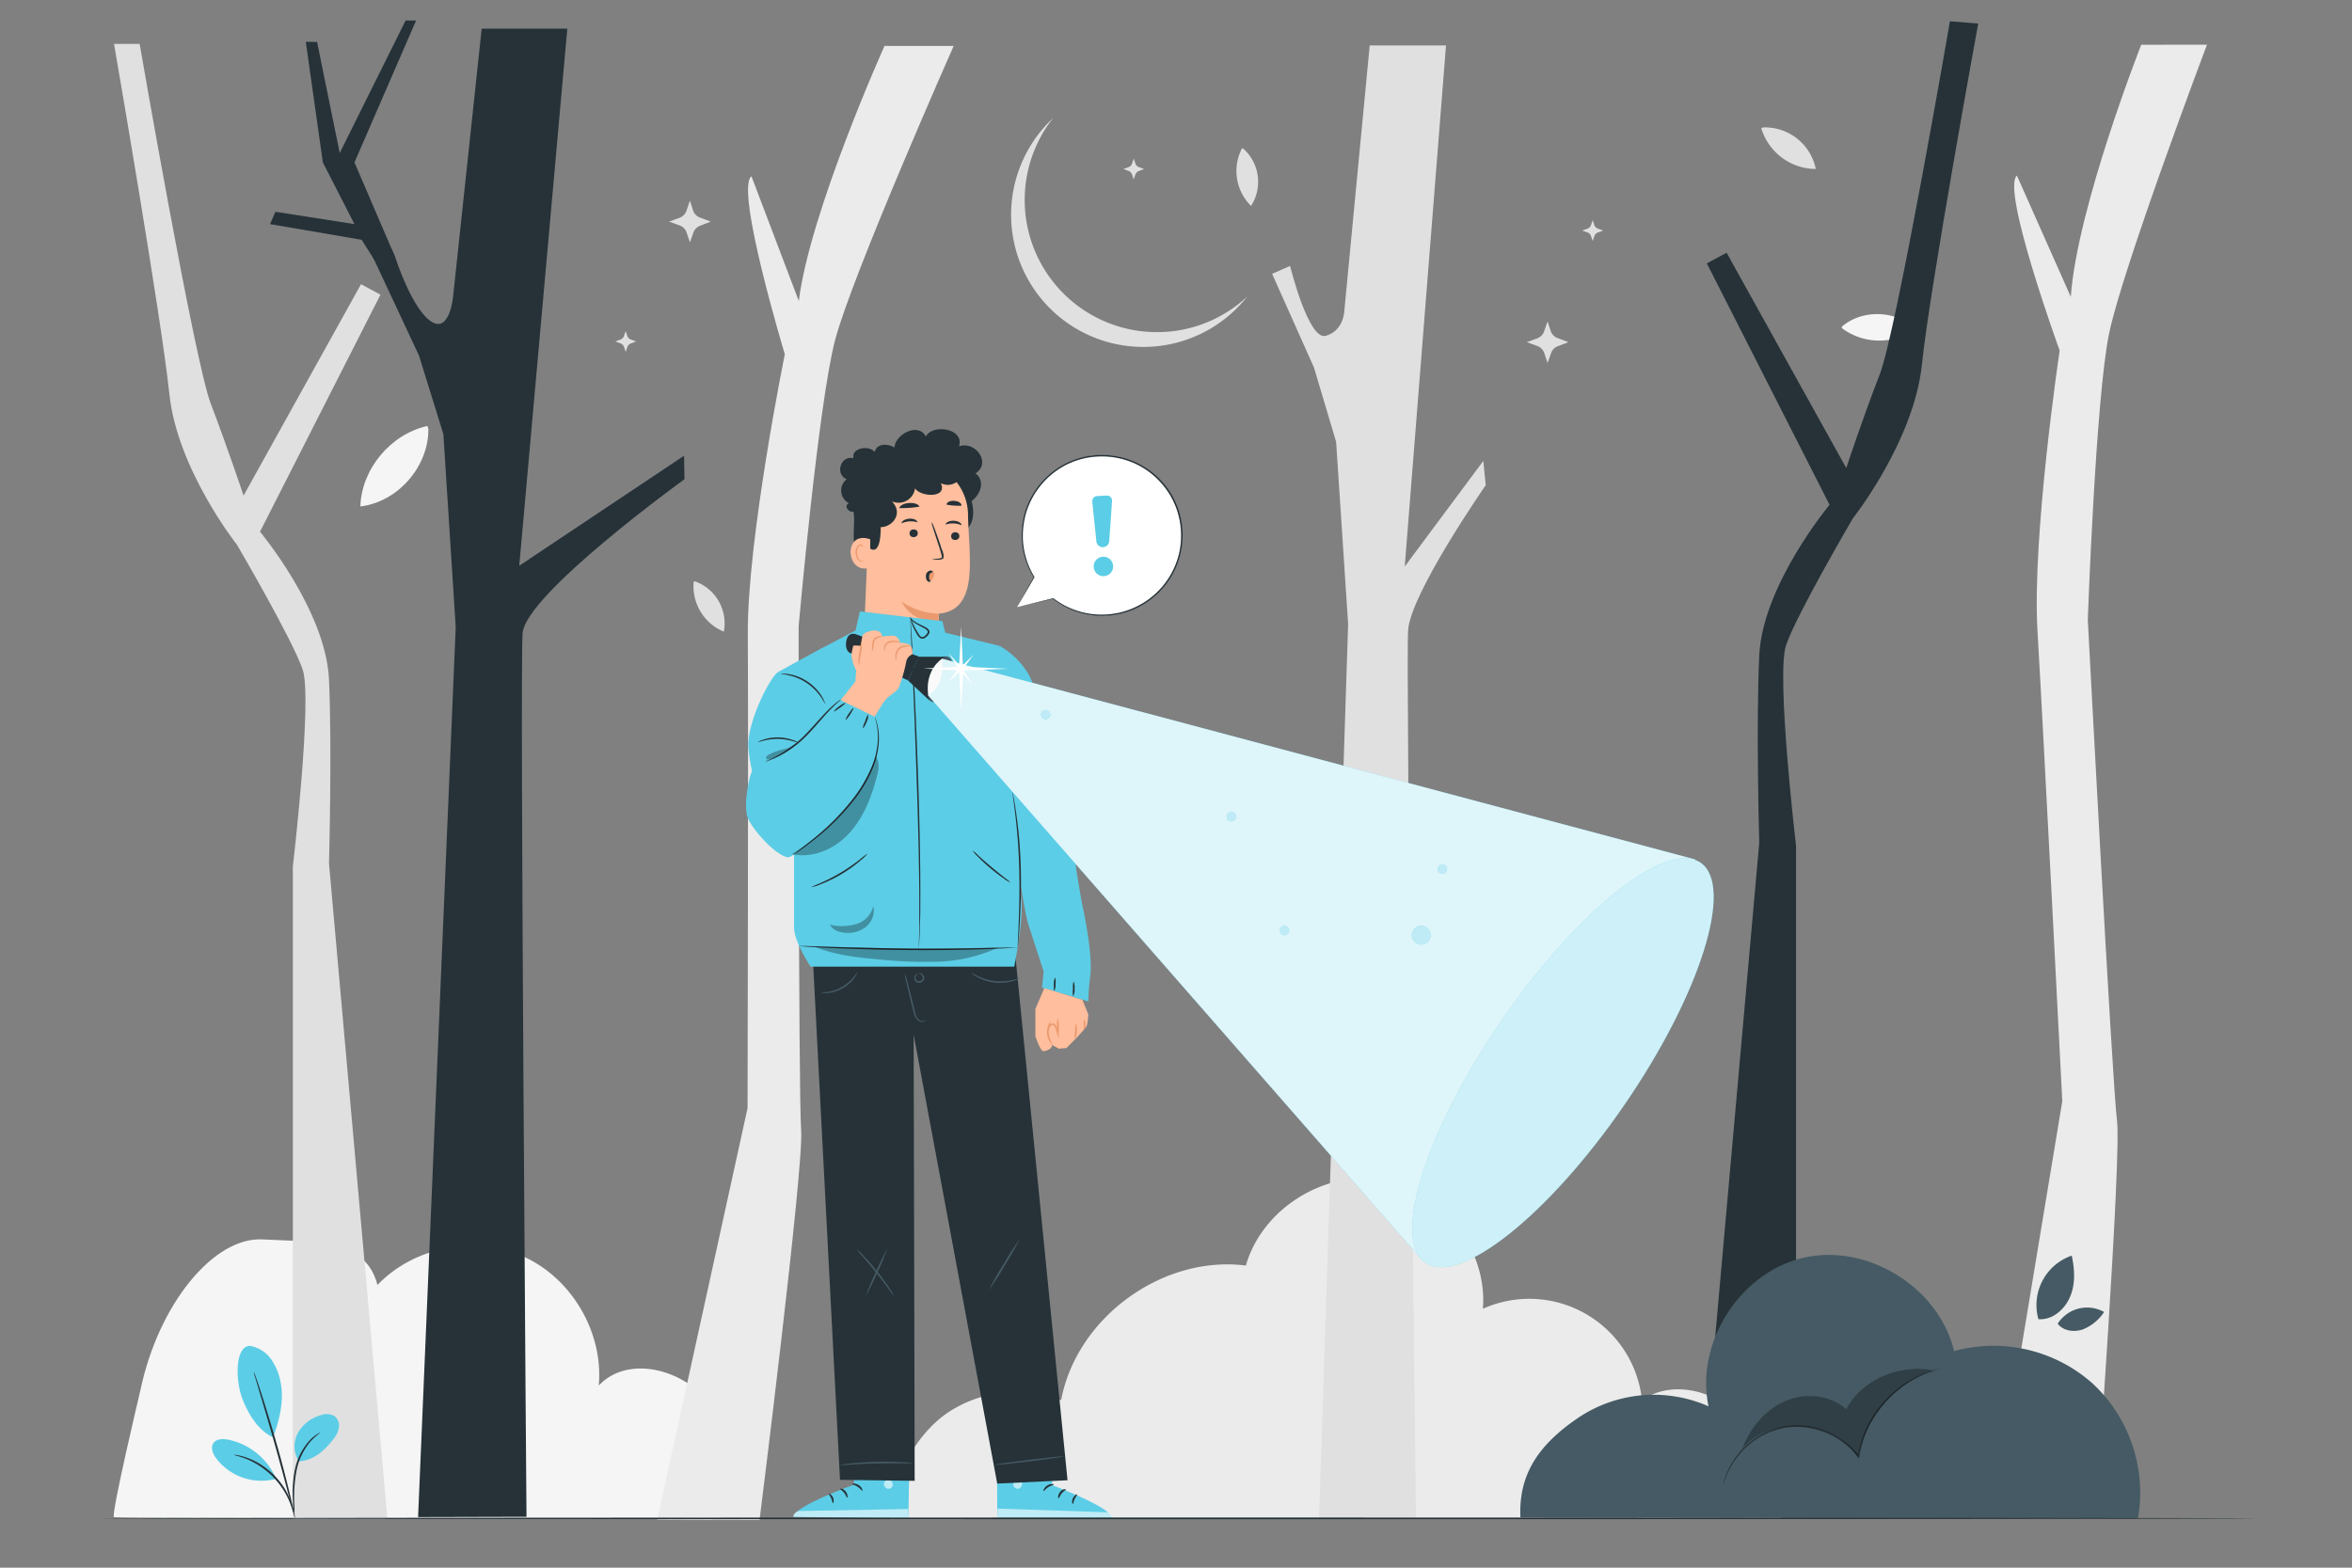 <svg xmlns="http://www.w3.org/2000/svg" viewBox="0 0 750 500"><rect x="0" y="0" width="750" height="500" fill="#808080" stroke="none"/><g id="freepik--background-complete--inject-2"><path d="M235.79,484.28c-.68-13.58-1.54-25.69-9.6-36.64s-26-15.66-35.26-5.73c1.54-16.82-8.5-34.09-23.88-41.09s-35-3.23-46.68,9c-4-15.31-20.67-13.56-36.46-14.52S50.55,416,44.82,443.2c0,0-9.6,40.32-8.46,40.7S235.79,484.28,235.79,484.28Z" style="fill:#f5f5f5"></path><path d="M557.07,454c-7.92-9.8-23.23-14.69-33.47-7.36a36.13,36.13,0,0,0-50.74-29.22c1.53-18.88-12.94-37.72-31.58-41.11s-38.82,9.13-44,27.33c-26.57-3.4-54,16.61-58.91,42.95a39.63,39.63,0,0,0-36,3.86c-10.43,7-18.22,21.54-18.4,34.08L568,484.28C566.63,471.77,565,463.81,557.07,454Z" style="fill:#ebebeb"></path><path d="M436.77,14.49,428.62,99.7s-.37,5.89-5.89,7.41-11.35-22.3-11.35-22.3l-5.73,2.52L419,117.23l7.06,23.69,3.83,58.15-9.26,285.26,30.9.09S448.27,212.86,449,201.09s24.76-46.33,24.76-46.33L473,147l-25.06,33.68L461.1,14.5Z" style="fill:#e0e0e0"></path><path d="M44.53,14S62,115.12,67.2,128.73s10.47,29.33,10.47,29.33l37.45-67.42,6.2,3.35L82.91,169.58s21,25.13,22,47.13,0,58.65,0,58.65l18.64,209.13H93.38V276.41s6.29-53.42,3.14-62.84-20.94-39.8-20.94-39.8S56.49,149.68,54,125.59,36.36,14,36.36,14Z" style="fill:#e0e0e0"></path><path d="M282.05,14.65S258.29,67.43,254.72,96l-15.1-39.78c-5.33,4,10.64,56.76,10.64,56.76s-12,59-11.8,89.38-.08,151.06-.08,151.06L209.59,484.64l32.62.11s14.15-112.52,13.26-124.14-.8-160.89-.8-160.89,6.25-70.62,11.6-91.17S304.1,14.66,304.1,14.66Z" style="fill:#ebebeb"></path><path d="M682.79,14.28s-20.41,51.8-22.46,80.39L643.15,56c-5.11,4.28,13.63,55.81,13.63,55.81s-8.86,59.23-7.07,89.4,7.91,150,7.91,150L635.79,483l32.58-1.62s8.19-112.51,6.69-124-9.31-159.75-9.31-159.75,2.52-70.47,6.77-91.17,31.23-92.21,31.23-92.21Z" style="fill:#ebebeb"></path><path d="M136.28,135.87c-11.7,2.58-21,13.69-21.37,25.66,11.94-1.42,21.85-12.75,21.68-24.78" style="fill:#f5f5f5"></path><path d="M561.63,40.89a18.25,18.25,0,0,0,17.38,13,16.56,16.56,0,0,0-16.82-13.25" style="fill:#e0e0e0"></path><path d="M587.2,104.55a19.85,19.85,0,0,0,23.6.38c-6.08-5.94-16.72-6.37-23.25-.94" style="fill:#f5f5f5"></path><path d="M221.21,185.46a15.67,15.67,0,0,0,9.6,16,14.21,14.21,0,0,0-9.08-16" style="fill:#e0e0e0"></path><path d="M151.77,176.16a15.68,15.68,0,0,0,9.6,16,14.21,14.21,0,0,0-9.08-16" style="fill:#e0e0e0"></path><path d="M396.06,47.27a15.67,15.67,0,0,0,2.87,18.41,14.21,14.21,0,0,0-2.39-18.21" style="fill:#e0e0e0"></path><path d="M368.93,105.93A42.16,42.16,0,0,1,335.8,37.67a42.17,42.17,0,1,0,61.93,56.89A42,42,0,0,1,368.93,105.93Z" style="fill:#e0e0e0"></path><path d="M223.15,69.37l3.47,1.31L223.23,72a3.64,3.64,0,0,0-2.11,2.15L220,77.31l-1.06-3.16a3.63,3.63,0,0,0-2.17-2.23l-3.41-1.24,3.36-1.23a3.59,3.59,0,0,0,2.16-2.2L220,64l1,3.1A3.59,3.59,0,0,0,223.15,69.37Z" style="fill:#e0e0e0"></path><path d="M496.67,107.82l3.46,1.31-3.38,1.28a3.6,3.6,0,0,0-2.12,2.15l-1.14,3.2-1.06-3.16a3.63,3.63,0,0,0-2.17-2.23l-3.4-1.24,3.36-1.23a3.64,3.64,0,0,0,2.16-2.2l1.11-3.21,1,3.1A3.58,3.58,0,0,0,496.67,107.82Z" style="fill:#e0e0e0"></path><path d="M509.45,72.88l1.73.65-1.69.64a1.82,1.82,0,0,0-1.06,1.08l-.57,1.6-.53-1.58a1.79,1.79,0,0,0-1.08-1.12l-1.71-.62,1.68-.61a1.83,1.83,0,0,0,1.09-1.1l.55-1.61.52,1.55A1.78,1.78,0,0,0,509.45,72.88Z" style="fill:#e0e0e0"></path><path d="M201.1,108.25l1.73.66-1.69.64a1.81,1.81,0,0,0-1.06,1.07l-.57,1.6-.53-1.58a1.79,1.79,0,0,0-1.09-1.11l-1.7-.62,1.68-.62a1.78,1.78,0,0,0,1.08-1.1l.56-1.6.51,1.55A1.8,1.8,0,0,0,201.1,108.25Z" style="fill:#e0e0e0"></path><path d="M363.08,53.26l1.73.65-1.69.65a1.81,1.81,0,0,0-1.06,1.07l-.57,1.6L361,55.65a1.8,1.8,0,0,0-1.08-1.11l-1.7-.63,1.68-.61a1.84,1.84,0,0,0,1.08-1.1l.55-1.6.52,1.54A1.78,1.78,0,0,0,363.08,53.26Z" style="fill:#e0e0e0"></path></g><g id="freepik--Character--inject-2"><path d="M308,169.14c2.7-2.42,2.67-6.16,1.81-9.33,2.78-2,4.53-6.39,1.24-8.82,5.18-3.3,0-10.51-5.26-8.62,1.93-5.61-8.35-7.36-10.58-3.14-2.29-4.6-9.73-.78-10,3.53-2-1.34-5.8-1.45-6.26,1.48-1.57-2.3-7.55-1.54-6.79,1.9-4.09-1-6,5.1-2.17,6.71a4.55,4.55,0,0,0,.73,7.65c-1.81.81-.11,3,1.47,2.73.75,5.31-1.88,13.78,4.2,16.49" style="fill:#263238"></path><path d="M275.75,198.82l7.1,9.8,10,10.37,6.15-8.07c.09-3.78.28-11.46.37-15.2,13.2-1.22,9.46-18.53,9.3-32.12a17.18,17.18,0,0,0-17.33-16.42c-9.56.19-14.75,8.42-14.29,18l-1.26,30.64" style="fill:#ffbe9d"></path><path d="M299.34,195.71a21.35,21.35,0,0,1-11.83-3.86s2.57,6.71,11.76,6.24Z" style="fill:#eb996e"></path><path d="M305.92,171c0,1.61-2.64,1.69-2.62,0S305.94,169.34,305.92,171Z" style="fill:#263238"></path><path d="M306.64,167.53a7.29,7.29,0,0,0-5.16-.22C302,165.58,306.34,165.72,306.64,167.53Z" style="fill:#263238"></path><path d="M292.66,170.09c0,1.61-2.64,1.69-2.62,0S292.68,168.45,292.66,170.09Z" style="fill:#263238"></path><path d="M292.6,166.59a7.31,7.31,0,0,0-5.15.34C287.75,165.16,292.1,164.83,292.6,166.59Z" style="fill:#263238"></path><path d="M297.33,178.39c-.36-.21,2.61,0,3.08-.65-.44-2.47-3.74-11.11-3.27-11.12.16-.05,1.36,3.11,2.69,7.08.33,1.5,1.26,2.69,1.05,4.21C300.49,178.94,297.16,178.37,297.33,178.39Z" style="fill:#263238"></path><path d="M293.19,161.59a33.88,33.88,0,0,1-6.44.46C287.27,160.16,292.4,159.79,293.19,161.59Z" style="fill:#263238"></path><path d="M306.6,161.28a20.51,20.51,0,0,1-4.76-.33C302,159.13,306.66,159.45,306.6,161.28Z" style="fill:#263238"></path><path d="M307.12,147.7l-.64-.3c2.23-6-6.86-8.29-9.3-3a5,5,0,0,0-5.73-2.52c-2.34.41-3.45,3.21-5.48,4-6.88-7.49-18.8,5.72-11.65,10.48a5.39,5.39,0,0,0,2.21,8.21c2.48,7.79,13.53,1.23,7.88-4.68a5.26,5.26,0,0,0,7.36-4.14c1.92,2.88,10.53,3.14,8.22-1.66C304,156.2,308.78,151.9,307.12,147.7Z" style="fill:#263238"></path><path d="M280.78,166.68c.2,2.5.18,11.47-4,7.78-1.5-3.45-.78-7.55-.89-11.25" style="fill:#263238"></path><path d="M277.5,172c-8.93-3.09-7.76,11.69,0,9C277.52,180.83,277.5,172,277.5,172Z" style="fill:#ffbe9d"></path><path d="M275.6,178.62c-2.71,1.83-3.21-5.89-.56-4.37.27.89.31-.83-.68-.61C271.47,174.15,273.17,181,275.6,178.62Z" style="fill:#eb996e"></path><path d="M271.88,454.63l.44,18.89s-19.06,6.79-19.32,10.29l36.66.47.53-29.46Z" style="fill:#5CCDE6"></path><g style="opacity:0.6"><path d="M283.67,472.08a1.5,1.5,0,0,1,1,1.72,1.44,1.44,0,0,1-1.7,1,1.57,1.57,0,0,1-1.06-1.83,1.48,1.48,0,0,1,1.88-.86" style="fill:#fff"></path></g><g style="opacity:0.6"><path d="M289.66,484.28l-.06-3-35.13.66s-1.64.69-1.47,1.84Z" style="fill:#fff"></path></g><path d="M271.73,473.33c0,.18.89.27,1.77.86s1.33,1.34,1.49,1.27-.08-1.1-1.15-1.79S271.69,473.16,271.73,473.33Z" style="fill:#263238"></path><path d="M267.86,474.87c0,.17.73.49,1.33,1.25s.76,1.57.94,1.57.3-1-.46-2S267.87,474.7,267.86,474.87Z" style="fill:#263238"></path><path d="M265.62,479.44c.16,0,.42-.85,0-1.83s-1.28-1.39-1.35-1.24.43.68.78,1.49S265.44,479.42,265.62,479.44Z" style="fill:#263238"></path><path d="M272.1,469c.08.17.9-.07,1.91,0s1.8.41,1.89.26-.65-.8-1.84-.88S272,468.87,272.1,469Z" style="fill:#263238"></path><g style="opacity:0.3"><polygon points="271.97 458.37 272.05 461.74 290.06 461.81 290.14 457.92 271.97 458.37"></polygon></g><path d="M272.09,465.2a3.48,3.48,0,0,0,1.83,0,8.13,8.13,0,0,0,1.93-.56,7.66,7.66,0,0,0,1.06-.55,2.15,2.15,0,0,0,.56-.42.79.79,0,0,0,.1-.95,1,1,0,0,0-.78-.42,2.38,2.38,0,0,0-.69.08,7.38,7.38,0,0,0-1.15.38,6.72,6.72,0,0,0-1.71,1.09c-.86.78-1.16,1.44-1.1,1.48s.51-.5,1.38-1.14a7.88,7.88,0,0,1,1.65-.9,7.76,7.76,0,0,1,1.06-.31c.39-.1.72-.1.82.08s0,.09-.05.2a1.41,1.41,0,0,1-.41.31,10.88,10.88,0,0,1-1,.55,10.61,10.61,0,0,1-1.78.65A11.58,11.58,0,0,0,272.09,465.2Z" style="fill:#263238"></path><path d="M272.32,465.46a3,3,0,0,0,.5-1.77,5.78,5.78,0,0,0-.68-3.13,1.48,1.48,0,0,0-1.15-.94.86.86,0,0,0-.78.5,2.79,2.79,0,0,0-.2.67,4,4,0,0,0,0,1.24,4.07,4.07,0,0,0,.76,1.9c.7,1,1.45,1.19,1.46,1.12s-.56-.44-1.09-1.36a4.11,4.11,0,0,1-.56-1.73,3.81,3.81,0,0,1,.05-1.06c.06-.39.21-.7.35-.66s.49.3.64.61a6.22,6.22,0,0,1,.44,1,6.7,6.7,0,0,1,.33,1.84C272.42,464.76,272.22,465.43,272.32,465.46Z" style="fill:#263238"></path><path d="M336.17,454.77l-.71,18.88s19,7.07,19.16,10.57L318,484.16l-.1-29.47Z" style="fill:#5CCDE6"></path><g style="opacity:0.6"><path d="M324.13,472.05a1.5,1.5,0,0,0-1,1.7,1.44,1.44,0,0,0,1.68,1.05,1.59,1.59,0,0,0,1.09-1.82,1.5,1.5,0,0,0-1.87-.89" style="fill:#fff"></path></g><g style="opacity:0.6"><path d="M318,484.16l.11-3,35.11,1.17s1.63.71,1.44,1.86Z" style="fill:#fff"></path></g><path d="M336.06,473.47c0,.18-.91.26-1.79.83s-1.35,1.33-1.51,1.26.1-1.11,1.18-1.78S336.09,473.3,336.06,473.47Z" style="fill:#263238"></path><path d="M339.9,475.07c0,.17-.74.47-1.35,1.23s-.78,1.56-1,1.55-.29-1,.48-2S339.89,474.9,339.9,475.07Z" style="fill:#263238"></path><path d="M342.07,479.67c-.16,0-.41-.85.06-1.83s1.29-1.37,1.37-1.22-.44.67-.81,1.48S342.25,479.66,342.07,479.67Z" style="fill:#263238"></path><path d="M335.74,469.15c-.08.16-.9-.09-1.91,0s-1.8.38-1.89.23.66-.79,1.86-.85S335.83,469,335.74,469.15Z" style="fill:#263238"></path><g style="opacity:0.3"><polygon points="336.03 458.51 335.9 461.88 317.88 461.68 317.86 457.8 336.03 458.51"></polygon></g><path d="M335.81,465.34a3.47,3.47,0,0,1-1.83,0,8.12,8.12,0,0,1-1.92-.59,9,9,0,0,1-1.06-.56,2.24,2.24,0,0,1-.55-.43.79.79,0,0,1-.08-1,1,1,0,0,1,.78-.41,2.72,2.72,0,0,1,.69.1,7.26,7.26,0,0,1,1.14.39,6.68,6.68,0,0,1,1.7,1.12c.84.79,1.13,1.46,1.07,1.49s-.49-.5-1.36-1.15a7.29,7.29,0,0,0-1.63-.93,6.57,6.57,0,0,0-1.06-.32c-.38-.11-.71-.11-.81.06s-.05.09,0,.21a1.74,1.74,0,0,0,.4.31,8.91,8.91,0,0,0,1,.56,9.37,9.37,0,0,0,1.78.68A11.59,11.59,0,0,1,335.81,465.34Z" style="fill:#263238"></path><path d="M335.58,465.59a2.9,2.9,0,0,1-.48-1.77,6,6,0,0,1,.25-2,6.68,6.68,0,0,1,.47-1.12,1.53,1.53,0,0,1,1.17-.92.86.86,0,0,1,.77.51,2.42,2.42,0,0,1,.19.68,4.22,4.22,0,0,1,0,1.23,4.3,4.3,0,0,1-.79,1.9c-.72,1-1.47,1.16-1.48,1.1s.56-.44,1.11-1.35a4,4,0,0,0,.56-2.78c-.06-.39-.21-.71-.35-.67s-.49.29-.65.6a7.33,7.33,0,0,0-.45,1,6.71,6.71,0,0,0-.36,1.83C335.49,464.89,335.68,465.56,335.58,465.59Z" style="fill:#263238"></path><polygon points="323.06 297.66 340.41 472.12 317.99 473.17 291.34 330 291.67 472.3 267.86 471.99 258.69 295.81 323.06 297.66" style="fill:#263238"></polygon><path d="M273.41,310.11a5.07,5.07,0,0,1-1,1.82,11.69,11.69,0,0,1-3.71,3.3,12,12,0,0,1-4.75,1.49,5,5,0,0,1-2.05-.12c0-.09.78-.06,2-.25a13.28,13.28,0,0,0,8.21-4.65C273,310.75,273.33,310.07,273.41,310.11Z" style="fill:#455a64"></path><path d="M324.94,312.08a6.89,6.89,0,0,1-2.19.9,15,15,0,0,1-11.15-1.36,6.6,6.6,0,0,1-1.91-1.4c.05-.07.79.45,2.08,1.07a17,17,0,0,0,5.34,1.57,17.29,17.29,0,0,0,5.55-.24C324.07,312.32,324.91,312,324.94,312.08Z" style="fill:#455a64"></path><path d="M295.33,325.32s-.09.29-.55.49a2.18,2.18,0,0,1-2-.31,4.57,4.57,0,0,1-1.46-2.61c-.27-1.09-.56-2.25-.87-3.46-.61-2.46-1.12-4.69-1.47-6.32a13.26,13.26,0,0,1-.47-2.65,14,14,0,0,1,.82,2.57c.44,1.6,1,3.81,1.62,6.27.3,1.22.58,2.38.84,3.47a4.31,4.31,0,0,0,1.22,2.44,2,2,0,0,0,1.71.41A3.62,3.62,0,0,0,295.33,325.32Z" style="fill:#455a64"></path><path d="M292.88,310.44s.11-.1.35-.1a1.46,1.46,0,0,1,.91.37,1.69,1.69,0,0,1,.58,1.38,1.59,1.59,0,0,1-1.28,1.32,1.57,1.57,0,0,1-1.71-.65,1.64,1.64,0,0,1-.06-1.49,1.41,1.41,0,0,1,.66-.73c.22-.1.35-.08.36-.05s-.47.22-.68.91a1.32,1.32,0,0,0,.13,1.1,1.09,1.09,0,0,0,1.19.4,1.12,1.12,0,0,0,.91-.87,1.32,1.32,0,0,0-.36-1C293.4,310.45,292.88,310.53,292.88,310.44Z" style="fill:#455a64"></path><path d="M291,466.65a25.39,25.39,0,0,1-3.41.05c-2.09,0-5,0-8.19.06s-6.09.24-8.19.37a26.67,26.67,0,0,1-3.4.14,2.89,2.89,0,0,1,.9-.2c.58-.09,1.43-.2,2.47-.31,2.09-.22,5-.44,8.21-.52s6.11,0,8.22.09c1.05.05,1.89.11,2.48.18A2.76,2.76,0,0,1,291,466.65Z" style="fill:#455a64"></path><path d="M339.24,464.5c0,.15-4.9.86-11,1.6s-11,1.23-11.06,1.09,4.91-.86,11-1.6S339.23,464.36,339.24,464.5Z" style="fill:#455a64"></path><path d="M325.1,395.28a88.9,88.9,0,0,1-4.67,8.24,87.1,87.1,0,0,1-5.12,8,86.79,86.79,0,0,1,4.67-8.25A82.07,82.07,0,0,1,325.1,395.28Z" style="fill:#455a64"></path><path d="M283,398.23a132.62,132.62,0,0,1-6.94,15.22,69.14,69.14,0,0,1,3.23-7.72A68.12,68.12,0,0,1,283,398.23Z" style="fill:#455a64"></path><path d="M285.06,413.31a17.78,17.78,0,0,1-1.72-2.22c-1-1.39-2.46-3.31-4.1-5.37s-3.21-3.87-4.34-5.18a16.22,16.22,0,0,1-1.79-2.17,14.4,14.4,0,0,1,2.06,1.92c1.21,1.25,2.81,3,4.47,5.11s3.05,4,4,5.48A13,13,0,0,1,285.06,413.31Z" style="fill:#455a64"></path><path d="M262.41,206.53s-11.86,6.42-14.27,7.81c-2.61,1.52-10.34,16.78-9.47,24.55s1.48,6.41.86,7.76-2.72,10.73-.93,14.55,8.57,11.46,12.52,12.2,24.16-27.31,26.5-32.95a22.89,22.89,0,0,0,1.11-11.8l-10.32-4.59h0Z" style="fill:#5CCDE6"></path><path d="M253.2,262.42v33.47c0,4.45,5.27,12.41,5.27,12.41h64.95s2.81-14.05,2.34-20.37-5.38-65.53-5.38-65.53L318.74,206l-17.32-4.21-.91-3.69L274.21,195l-1.4,6.09L261.6,207C261.6,207.91,253.2,262.42,253.2,262.42Z" style="fill:#5CCDE6"></path><path d="M318.74,206a25.3,25.3,0,0,1,9.29,9.14c3.36,6,14.1,40.06,14.54,44.31s.67,10.07,0,10.51,2,16.11,2.91,20.37,2.88,15.33,2.21,20.7a69.8,69.8,0,0,0-.64,8.38L332.28,315l.51-5.17s-2.94-9-5-15.42-10.3-66.68-10.3-66.68Z" style="fill:#5CCDE6"></path><path d="M324.51,302.16a4,4,0,0,1-.71.08l-2,.13c-1.76.11-4.32.23-7.47.34-6.32.23-15,.39-24.68.3s-18.37-.37-24.68-.66c-3.15-.15-5.71-.28-7.47-.39l-2-.15a3,3,0,0,1-.7-.08,3,3,0,0,1,.71,0l2,0L265,302c6.31.19,15,.43,24.66.51s18.36,0,24.67-.15l7.47-.17,2,0A3,3,0,0,1,324.51,302.16Z" style="fill:#263238"></path><path d="M279.05,228.83a2.11,2.11,0,0,1,.21.52,15.13,15.13,0,0,1,.45,1.53,19.75,19.75,0,0,1,.53,5.84,26.1,26.1,0,0,1-2,8.46,44.41,44.41,0,0,1-5.32,9.22,72.43,72.43,0,0,1-13.62,13.65c-1.94,1.53-3.55,2.72-4.68,3.52l-1.3.9a2.73,2.73,0,0,1-.48.29s.13-.14.42-.37l1.24-1c1.09-.85,2.66-2.07,4.57-3.63a77.67,77.67,0,0,0,13.43-13.68,45.48,45.48,0,0,0,5.3-9.1,26.4,26.4,0,0,0,2.08-8.3,21.21,21.21,0,0,0-.36-5.77C279.23,229.58,279,228.85,279.05,228.83Z" style="fill:#263238"></path><path d="M268.19,223.08a5.05,5.05,0,0,1-.91.85c-.59.53-1.44,1.31-2.43,2.32-2,2-4.46,5.11-7.5,8.25a33.87,33.87,0,0,1-9,6.67,29.31,29.31,0,0,1-3.11,1.37,4.83,4.83,0,0,1-1.19.36c0-.09,1.64-.69,4.13-2.05a37.1,37.1,0,0,0,8.76-6.71c3-3.12,5.52-6.19,7.61-8.15a32.27,32.27,0,0,1,2.57-2.22A6.4,6.4,0,0,1,268.19,223.08Z" style="fill:#263238"></path><path d="M290.29,196.9a1.23,1.23,0,0,1,0,.27c0,.21,0,.47.08.8.05.74.12,1.77.22,3.08.17,2.68.4,6.55.65,11.35.5,9.58,1.12,22.82,1.59,37.45s.7,27.9.64,37.5c0,2.4,0,4.57-.09,6.48s-.08,3.54-.16,4.88-.12,2.35-.16,3.09c0,.33,0,.59-.05.8a1.14,1.14,0,0,1,0,.27,1.39,1.39,0,0,1,0-.27v-.8q0-1.12.06-3.09c.05-1.34.06-3,.07-4.89s0-4.07,0-6.47c0-9.59-.31-22.84-.79-37.48s-1-27.87-1.44-37.46c-.2-4.76-.37-8.63-.48-11.35-.06-1.31-.1-2.34-.13-3.09,0-.32,0-.59,0-.8A1.1,1.1,0,0,1,290.29,196.9Z" style="fill:#263238"></path><path d="M276.69,272.21a14.08,14.08,0,0,1-2.22,2.18,43.66,43.66,0,0,1-6.1,4.38,44.21,44.21,0,0,1-6.75,3.29,13.63,13.63,0,0,1-3,.91,28.53,28.53,0,0,1,2.83-1.25,61.44,61.44,0,0,0,6.63-3.4,59.78,59.78,0,0,0,6.13-4.22A26.14,26.14,0,0,1,276.69,272.21Z" style="fill:#263238"></path><path d="M322.21,281.48a9.67,9.67,0,0,1-2-1.21,56,56,0,0,1-4.47-3.42,55,55,0,0,1-4.13-3.83,9.46,9.46,0,0,1-1.52-1.77,12.14,12.14,0,0,1,1.78,1.51c1.06,1,2.53,2.28,4.2,3.69s3.23,2.64,4.35,3.53A11.07,11.07,0,0,1,322.21,281.48Z" style="fill:#263238"></path><path d="M322.83,252.64a1.8,1.8,0,0,1,.13.49c.08.38.17.84.29,1.41.24,1.23.54,3,.85,5.23a149.6,149.6,0,0,1,1.42,17.42c.17,6.83-.1,13-.36,17.47-.14,2.24-.27,4-.38,5.29-.06.57-.1,1-.14,1.43a1.71,1.71,0,0,1-.09.5,2.09,2.09,0,0,1,0-.51c0-.39,0-.86.05-1.44.05-1.33.13-3.11.22-5.28.16-4.47.37-10.64.19-17.45s-.71-12.95-1.25-17.39c-.27-2.21-.51-4-.69-5.24-.08-.57-.14-1-.19-1.43A1.59,1.59,0,0,1,322.83,252.64Z" style="fill:#263238"></path><path d="M275.12,232.26a8.14,8.14,0,0,1,.78-2.26,8.58,8.58,0,0,1,.94-2.2,4.32,4.32,0,0,1-.46,2.38C275.9,231.45,275.24,232.33,275.12,232.26Z" style="fill:#263238"></path><path d="M269.67,229.57c-.12-.08.34-1,1-2s1.35-1.83,1.47-1.75-.35,1-1,2S269.79,229.65,269.67,229.57Z" style="fill:#263238"></path><path d="M265.94,226.92c-.09-.1.6-.88,1.62-1.64s2-1.2,2.05-1.07-.73.74-1.74,1.49S266,227,265.94,226.92Z" style="fill:#263238"></path><path d="M254.5,236.82c-.06.18-2.79-1.09-6.39-1.15s-6.37,1.16-6.42,1a6.12,6.12,0,0,1,1.78-.78,14.34,14.34,0,0,1,9.27.12A5.49,5.49,0,0,1,254.5,236.82Z" style="fill:#263238"></path><path d="M263.12,224.45c-.08,0-.48-.89-1.39-2.21a17.18,17.18,0,0,0-4.43-4.38,16.89,16.89,0,0,0-5.71-2.47C250,215,249,215,249,214.92s.25-.06.71-.07a10.53,10.53,0,0,1,1.93.18,15.13,15.13,0,0,1,5.93,2.4A15.34,15.34,0,0,1,262,222a11.29,11.29,0,0,1,.88,1.73C263.08,224.2,263.16,224.44,263.12,224.45Z" style="fill:#263238"></path><g style="opacity:0.3"><path d="M252.56,272.4c6.31,1.43,13.06-1.37,17.61-6s7.21-10.76,8.95-17c.82-2.93,1.78-5.56.18-8.14a54.81,54.81,0,0,1-4.52,9.89,48.2,48.2,0,0,1-5.68,7.58c-4.8,5.57-10.21,9.56-16.54,13.62"></path></g><g style="opacity:0.3"><path d="M264.94,295a17,17,0,0,0,8.18-.3,7.84,7.84,0,0,0,5.36-5.76,6.77,6.77,0,0,1-2.55,6.83,9.36,9.36,0,0,1-7.33,1.6,5.37,5.37,0,0,1-4-2.44"></path></g><g style="opacity:0.3"><path d="M259.64,301.88c5.89,2.54,13,3.44,19.42,4a144.55,144.55,0,0,0,19.94.84,49,49,0,0,0,19.31-4.52s-23.83.67-31.13.39S259.64,301.88,259.64,301.88Z"></path></g><path d="M336.42,311.76a4.62,4.62,0,0,1,.16,2.15,4.72,4.72,0,0,1-.37,2.12c-.15,0-.21-1-.15-2.15A4.62,4.62,0,0,1,336.42,311.76Z" style="fill:#263238"></path><path d="M342.33,313a4.72,4.72,0,0,1,.33,2.41,4.88,4.88,0,0,1-.44,2.4,7.34,7.34,0,0,1-.08-2.41A7.64,7.64,0,0,1,342.33,313Z" style="fill:#263238"></path><path d="M290.21,196.71a6.09,6.09,0,0,0,1.94,1.83c.71.44,1.64.81,2.65,1.34a7.68,7.68,0,0,1,.77.45,2,2,0,0,1,.71.73,1.16,1.16,0,0,1-.08,1.13,3.63,3.63,0,0,1-.66.78,3.07,3.07,0,0,1-.85.61,1.38,1.38,0,0,1-1.11,0,3.46,3.46,0,0,1-1.24-1.42A18.53,18.53,0,0,1,291,199.5a9,9,0,0,1-.77-2.65c.08,0,.39,1,1.11,2.51a23.5,23.5,0,0,0,1.43,2.57c.31.45.61,1,1,1.21s1-.11,1.4-.54.86-.93.64-1.32a3.22,3.22,0,0,0-1.25-1c-1-.53-1.9-1-2.62-1.45A3.49,3.49,0,0,1,290.21,196.71Z" style="fill:#263238"></path><g style="opacity:0.3"><path d="M254.52,236.53a10.1,10.1,0,0,1-4.58,2.42,21.49,21.49,0,0,0-4.91,1.78,1.62,1.62,0,0,0-.62.54.66.66,0,0,0,0,.77c.24.26.67.19,1,.09a18.3,18.3,0,0,0,9.07-5.6"></path></g><path d="M289.52,217l-18.63-8.83c-1.34-.85-1.38-3.24-.66-4.85a2.07,2.07,0,0,1,2.55-1.07l20.32,7.18Z" style="fill:#263238"></path><path d="M296.34,215.47c-1.41,4-1,7.71.82,8.37s4.51-2,5.92-6,1.05-7.71-.81-8.38S297.75,211.5,296.34,215.47Z" style="fill:#455a64"></path><path d="M289.52,217l6.9,6.45a11.89,11.89,0,0,1,5.05-14l-8.46,0Z" style="fill:#263238"></path><polygon points="300.4 210.09 295.98 221.81 453.61 401.99 540.49 274.1 300.4 210.09" style="fill:#5CCDE6"></polygon><g style="opacity:0.8"><polygon points="300.4 210.09 295.98 221.81 453.61 401.99 540.49 274.1 300.4 210.09" style="fill:#fff"></polygon></g><path d="M456.2,298.27a3,3,0,1,1-3-3A3,3,0,0,1,456.2,298.27Z" style="fill:#5CCDE6"></path><g style="opacity:0.6"><path d="M456.2,298.27a3,3,0,1,1-3-3A3,3,0,0,1,456.2,298.27Z" style="fill:#fff"></path></g><path d="M394.16,260.48a1.49,1.49,0,1,1-1.48-1.49A1.49,1.49,0,0,1,394.16,260.48Z" style="fill:#5CCDE6"></path><g style="opacity:0.6"><path d="M394.16,260.48a1.49,1.49,0,1,1-1.48-1.49A1.49,1.49,0,0,1,394.16,260.48Z" style="fill:#fff"></path></g><path d="M411.09,296.78a1.49,1.49,0,1,1-1.49-1.49A1.49,1.49,0,0,1,411.09,296.78Z" style="fill:#5CCDE6"></path><g style="opacity:0.6"><path d="M411.09,296.78a1.49,1.49,0,1,1-1.49-1.49A1.49,1.49,0,0,1,411.09,296.78Z" style="fill:#fff"></path></g><circle cx="459.93" cy="277.2" r="1.49" style="fill:#5CCDE6"></circle><g style="opacity:0.6"><circle cx="459.93" cy="277.2" r="1.49" style="fill:#fff"></circle></g><path d="M334.93,227.93a1.49,1.49,0,1,1-1.49-1.49A1.49,1.49,0,0,1,334.93,227.93Z" style="fill:#5CCDE6"></path><g style="opacity:0.6"><path d="M334.93,227.93a1.49,1.49,0,1,1-1.49-1.49A1.49,1.49,0,0,1,334.93,227.93Z" style="fill:#fff"></path></g><ellipse cx="498.4" cy="338.94" rx="77.43" ry="23.74" transform="translate(-63.26 557.62) rotate(-55.49)" style="fill:#5CCDE6"></ellipse><g style="opacity:0.7"><ellipse cx="498.4" cy="338.94" rx="77.43" ry="23.74" transform="translate(-63.26 557.62) rotate(-55.49)" style="fill:#fff"></ellipse></g><path d="M296,221.81s5.37-2.49,4.42-11.72C300.4,210.09,294.86,213.45,296,221.81Z" style="fill:#fafafa"></path><polygon points="307.2 213.84 306.45 226.84 305.85 213.84 294.52 213.24 305.83 212.64 306.5 199.83 307.05 212.65 321.56 213.29 307.2 213.84" style="fill:#fff"></polygon><polygon points="305.45 213.03 302.52 208.31 306.17 212.52 305.45 213.03" style="fill:#fff"></polygon><polygon points="306.5 212.7 310.43 208.83 307.12 213.34 306.5 212.7" style="fill:#fff"></polygon><polygon points="307.2 213.64 310.13 218.36 306.48 214.15 307.2 213.64" style="fill:#fff"></polygon><polygon points="306.15 213.97 302.21 217.84 305.53 213.34 306.15 213.97" style="fill:#fff"></polygon><path d="M290.18,205.76c-1-.76-3.51-.8-3.51-.8s.84-.57-1-2c-.63-.5-4.41.06-4.41.06a1.85,1.85,0,0,0-1.37-1.77,4.39,4.39,0,0,0-2.34,0c-1.27.37-2.59.78-2.65,2.09l-.48,2.65h-.05a11.84,11.84,0,0,0-2.27-.08,22.6,22.6,0,0,0-.6,3.06,13.89,13.89,0,0,0,1.5,4.82l-.22,3.51-4.7,6,10.82,5.27s2-3.42,3.23-5.08,4-2.92,4.51-4.24a53.18,53.18,0,0,0,2.32-8.07,3.15,3.15,0,0,1,2-2.5S291.16,206.52,290.18,205.76Z" style="fill:#ffbe9d"></path><path d="M274.68,204.66a10.39,10.39,0,0,1-.19,3.88c-.36,2.11-.53,3.81-.63,3.82a9.71,9.71,0,0,1,.17-3.89A35.58,35.58,0,0,1,274.68,204.66Z" style="fill:#eb996e"></path><path d="M278,207.83a7,7,0,0,1,.09-1,8.5,8.5,0,0,1,.27-2.45,2.07,2.07,0,0,1,.92-1.14,3,3,0,0,1,1.11-.31c.62-.05,1-.1,1,0s-.35.23-.95.37a3.33,3.33,0,0,0-.95.35,1.78,1.78,0,0,0-.7.93,14.73,14.73,0,0,0-.38,2.33C278.27,207.52,278,207.86,278,207.83Z" style="fill:#eb996e"></path><path d="M287.08,204.65a2.54,2.54,0,0,1-1.05.15c-.32,0-.7,0-1.12,0a3.19,3.19,0,0,0-1.28.21,2,2,0,0,0-1,.72,2.79,2.79,0,0,0-.36,1c-.1.63-.24,1-.31,1a3.49,3.49,0,0,1,0-1.06,2.37,2.37,0,0,1,.32-1.16,2.3,2.3,0,0,1,1.18-.93,3.43,3.43,0,0,1,1.44-.2l1.15.06C286.7,204.52,287.09,204.59,287.08,204.65Z" style="fill:#eb996e"></path><path d="M290.29,206.08c0,.07-.45.08-1.15.13a3.46,3.46,0,0,0-2.37.91,4.1,4.1,0,0,0-.92,2.41c-.08.69-.11,1.14-.18,1.14a2.59,2.59,0,0,1-.15-1.16,3.89,3.89,0,0,1,.91-2.71,2.9,2.9,0,0,1,1.42-.81,4.32,4.32,0,0,1,1.29-.11A2.41,2.41,0,0,1,290.29,206.08Z" style="fill:#eb996e"></path><path d="M333,315.17l-2.84,6.63v8.67s1.58,4.89,2.59,4.79,2.94-.83,2.67-2l2.21,1.2,2.4-.18s6.28-6.09,6.6-7.38a21.75,21.75,0,0,0,.41-3.37l-1.88-4.64Z" style="fill:#ffbe9d"></path><path d="M334.9,325.57c.07,0,0,.48-.16,1.21a7.85,7.85,0,0,0-.33,2.78,10.52,10.52,0,0,0,1.27,3.75c0,.05-.43-.24-.85-.89a6,6,0,0,1-.94-2.82,6.41,6.41,0,0,1,.5-2.93C334.66,326,334.83,325.55,334.9,325.57Z" style="fill:#eb996e"></path><path d="M337.67,330.9c-.07,0-.24-.38-.47-1-.12-.33-.25-.73-.38-1.17a6.41,6.41,0,0,0-.49-1.35.73.73,0,0,0-.95-.41,1.3,1.3,0,0,0-.69.75c-.22.61-.26,1.07-.35,1.06s-.16-.44,0-1.18a1.61,1.61,0,0,1,.85-1.07,1.16,1.16,0,0,1,.9-.05,1.42,1.42,0,0,1,.69.63,5.74,5.74,0,0,1,.5,1.48c.11.46.2.87.27,1.21C337.69,330.45,337.74,330.88,337.67,330.9Z" style="fill:#eb996e"></path><path d="M343,326.44a4.14,4.14,0,0,1,.37,2.53,4.2,4.2,0,0,1-.71,2.46,12.6,12.6,0,0,1,.19-2.49A14.65,14.65,0,0,1,343,326.44Z" style="fill:#eb996e"></path><path d="M337.24,324.84a5.53,5.53,0,0,1,.38,2.56,5.7,5.7,0,0,1-.29,2.57,7.26,7.26,0,0,1-.23-2.56A7.89,7.89,0,0,1,337.24,324.84Z" style="fill:#eb996e"></path><path d="M345.6,328.42c-.12-.05,0-.75,0-1.65s0-1.62.16-1.66.4.73.36,1.68S345.75,328.49,345.6,328.42Z" style="fill:#eb996e"></path><path d="M297.37,182.36a1.21,1.21,0,0,0-1.41.6,2,2,0,0,0,0,1.62.75.75,0,0,0,.44.52.66.66,0,0,0,.5,0,1.86,1.86,0,0,0,.41-.33,3.34,3.34,0,0,0,.53-1.22c.12-.44,0-1.08-.44-1.17" style="fill:#eb996e"></path><path d="M296.78,185.28c0,.06,0,.17-.17.25a.79.79,0,0,1-.72-.1,1.4,1.4,0,0,1-.56-.87,3.2,3.2,0,0,1-.06-1.09,1.64,1.64,0,0,1,1.47-1.5c.63,0,.83.43.73.51s-.35.07-.61.22a1.16,1.16,0,0,0-.56.93,5,5,0,0,0,0,.77,1.45,1.45,0,0,0,.09.48C296.48,185.11,296.7,185.17,296.78,185.28Z" style="fill:#263238"></path></g><g id="freepik--speech-bubble--inject-2"><path d="M324.34,193.64l5.4-9.52a25.55,25.55,0,1,1,6.11,6.79h0Z" style="fill:#fff"></path><path d="M324.34,193.64l11.49-2.84-.07.2h0a.12.12,0,0,1,0-.18.14.14,0,0,1,.16,0,25.33,25.33,0,0,0,12.13,5,23.79,23.79,0,0,0,4,.18c.69,0,1.38-.06,2.09-.12l2.12-.33a25.69,25.69,0,0,0,8.46-3.36,25.33,25.33,0,0,0,11.43-16.46,25.65,25.65,0,0,0-.3-11.15,24.8,24.8,0,0,0-5.38-10.3,25.07,25.07,0,0,0-9.65-6.9,25.65,25.65,0,0,0-11.24-1.74,24.74,24.74,0,0,0-10.32,3,25.51,25.51,0,0,0-7.66,6.51,25.9,25.9,0,0,0-4.31,8.13,27.5,27.5,0,0,0-1.13,8.18,25.29,25.29,0,0,0,3.69,12.54.15.15,0,0,1,0,.13c-3.44,5.91-5.08,8.71-5.51,9.46.42-.76,2-3.6,5.29-9.58v.12a25.42,25.42,0,0,1-3.83-12.66,27.66,27.66,0,0,1,1.1-8.31A25.92,25.92,0,0,1,339,148.27a25.14,25.14,0,0,1,10.52-3.11A26,26,0,0,1,361,146.92a25.63,25.63,0,0,1,9.85,7,25.25,25.25,0,0,1,5.49,10.52,25.7,25.7,0,0,1-20,31.5l-2.16.33c-.72,0-1.42.07-2.12.11a22.32,22.32,0,0,1-4-.21A25.46,25.46,0,0,1,335.77,191l.18-.19v0a.12.12,0,0,1,0,.18l-.05,0Z" style="fill:#263238"></path><path d="M348.3,160l1.31,12.67a2.05,2.05,0,0,0,2,1.85h0a2.06,2.06,0,0,0,2.1-1.91l.9-12.83a1.61,1.61,0,0,0-1.7-1.73l-3.1.16A1.62,1.62,0,0,0,348.3,160Z" style="fill:#5CCDE6"></path><path d="M354.8,181.62a3.1,3.1,0,1,1-2-3.91A3.11,3.11,0,0,1,354.8,181.62Z" style="fill:#5CCDE6"></path></g><g id="freepik--Trees--inject-2"><path d="M153.6,9.15l-9.15,85.72s-1.09,11.08-6.63,7.87c-6.32-3.65-11.67-20.37-11.67-20.37l-1.27-3-6,2.54,14.75,31.55,7.75,25,3.94,61.5-12,283.9,34.57-.09S165.75,214.49,166.64,202s51.62-49.15,51.62-49.15l-.13-7.5-52.55,35.09L180.9,9.13Z" style="fill:#263238"></path><polyline points="126.06 82.12 113.03 51.8 132.68 6.55 129.33 6.55 108.33 48.81 101.11 13.39 97.51 13.32 102.95 51.8 113.03 71.48 87.82 67.54 86.1 71.48 115.33 76.48 119.83 83.6" style="fill:#263238"></polyline><path d="M621.79,6.78s-17,98.76-22.39,112.63-10.67,29.87-10.67,29.87L550.58,80.61,544.27,84l39.13,77s-21.34,25.6-22.41,48,0,59.75,0,59.75L542,481.83h30.72v-212s-6.4-54.42-3.2-64,21.34-40.54,21.34-40.54,19.45-24.54,22-49.08S630.81,7.52,630.81,7.52Z" style="fill:#263238"></path></g><g id="freepik--Plants--inject-2"><path d="M667.3,441.27a47.52,47.52,0,0,0-44.18-10.35c-4.85-20.26-27.52-34.38-47.84-29.81s-34.76,27-30.47,47.42a43.25,43.25,0,0,0-41.39,3.55c-12,8.13-19.29,17.47-18.59,31.92l196.91.28A47.54,47.54,0,0,0,667.3,441.27Z" style="fill:#455a64"></path><path d="M549.55,473.5a17.84,17.84,0,0,1,1.08-3.6,24.62,24.62,0,0,1,5.75-8.45,24.29,24.29,0,0,1,13.52-6.66,25.27,25.27,0,0,1,17.77,4.57,23.4,23.4,0,0,1,5.22,5.09l-.46.12a33.13,33.13,0,0,1,6.11-14.77,35.6,35.6,0,0,1,4.6-5.18,36.12,36.12,0,0,1,4.75-3.64,31.4,31.4,0,0,1,7.74-3.64c1-.33,1.73-.45,2.23-.59a4,4,0,0,1,.79-.15,6.09,6.09,0,0,1-.76.24c-.5.17-1.26.32-2.2.67a33.41,33.41,0,0,0-7.62,3.75,36,36,0,0,0-4.65,3.66,36.43,36.43,0,0,0-4.51,5.14,33,33,0,0,0-6,14.58l-.1.62-.37-.5a23.22,23.22,0,0,0-5.1-5A24.92,24.92,0,0,0,570,455.26a24.19,24.19,0,0,0-13.33,6.45,25.52,25.52,0,0,0-5.82,8.27,24.76,24.76,0,0,0-.95,2.6l-.22.69A.73.73,0,0,1,549.55,473.5Z" style="fill:#263238"></path><g style="opacity:0.3"><path d="M588.72,449.46c-5.19-4.65-13.23-5.33-19.61-2.52s-11.09,8.64-13.57,15.15c4.63-5.51,12.16-7.71,19.33-7.18s13.81,3.79,17.57,9.91a37.11,37.11,0,0,1,21.74-26.89l2.41-.81C606,434.93,593.76,439.84,588.72,449.46Z"></path></g><path d="M662.81,417.36a11.3,11.3,0,0,0-6.66,4.81c1.81,2.36,5.19,2.79,8,1.84a14.49,14.49,0,0,0,6.8-5.57A11.28,11.28,0,0,0,662.81,417.36Z" style="fill:#455a64"></path><path d="M660.63,400.47A16.68,16.68,0,0,0,650,420.74c4.46.33,8.31-3,10.08-7.1S661.58,404.83,660.63,400.47Z" style="fill:#455a64"></path><path d="M79.61,429.23a10.63,10.63,0,0,1,7,4.49,19,19,0,0,1,3,7.92c.91,5.44-.56,11.62-2.58,16.76-5.55-2.6-8.51-9.07-9.81-12.44-2-5.34-2.5-16.22,2.34-16.73" style="fill:#5CCDE6"></path><path d="M95.26,466.06A9.08,9.08,0,0,1,95,457a12.07,12.07,0,0,1,7.39-5.66,5.09,5.09,0,0,1,4.26.3,3.88,3.88,0,0,1,1.41,3.67,7.83,7.83,0,0,1-1.74,3.69c-2.9,3.74-6.38,6.82-11.1,7.1" style="fill:#5CCDE6"></path><path d="M93.86,483.31a3.89,3.89,0,0,1-.19-1.15c-.08-.74-.17-1.81-.24-3.14a38.55,38.55,0,0,1,.63-10.41,19.45,19.45,0,0,1,4.73-9.26,12.59,12.59,0,0,1,2.46-2,3.56,3.56,0,0,1,1-.52,26.3,26.3,0,0,0-3.18,2.84,20.54,20.54,0,0,0-4.45,9.1,45.6,45.6,0,0,0-.8,10.25A34.86,34.86,0,0,1,93.86,483.31Z" style="fill:#263238"></path><path d="M80.9,437.49a11.22,11.22,0,0,1,.7,1.78c.42,1.16,1,2.85,1.67,4.94,1.37,4.18,3.16,10,5,16.44s3.32,12.36,4.34,16.63c.51,2.14.9,3.88,1.15,5.08a10.59,10.59,0,0,1,.33,1.89,11.27,11.27,0,0,1-.56-1.83c-.35-1.29-.8-3-1.35-5-1.12-4.25-2.69-10.11-4.51-16.57s-3.54-12.27-4.8-16.48l-1.48-5A11.64,11.64,0,0,1,80.9,437.49Z" style="fill:#263238"></path><path d="M87.87,471.24a21.24,21.24,0,0,0-15.16-12.08c-1.68-.32-3.76-.27-4.69,1.16s-.14,3.36.87,4.75a18.14,18.14,0,0,0,19,6.63" style="fill:#5CCDE6"></path><path d="M74.55,464a4,4,0,0,1,1.11.11,9.47,9.47,0,0,1,1.27.27,15.61,15.61,0,0,1,1.66.5,22.28,22.28,0,0,1,4.08,1.9,26,26,0,0,1,4.38,3.36,25.26,25.26,0,0,1,3.5,4.27,22,22,0,0,1,2,4,13.73,13.73,0,0,1,.55,1.64,8.45,8.45,0,0,1,.31,1.26,3.8,3.8,0,0,1,.15,1.1c-.12,0-.42-1.52-1.41-3.84a25,25,0,0,0-2.11-3.87,27.13,27.13,0,0,0-3.45-4.14,27.55,27.55,0,0,0-4.25-3.31,24.94,24.94,0,0,0-3.93-2C76.09,464.37,74.53,464.12,74.55,464Z" style="fill:#263238"></path></g><g id="freepik--Floor--inject-2"><path d="M719.49,484.28c0,.14-153.92.26-343.75.26S32,484.42,32,484.28,185.85,484,375.74,484,719.49,484.14,719.49,484.28Z" style="fill:#263238"></path></g></svg>